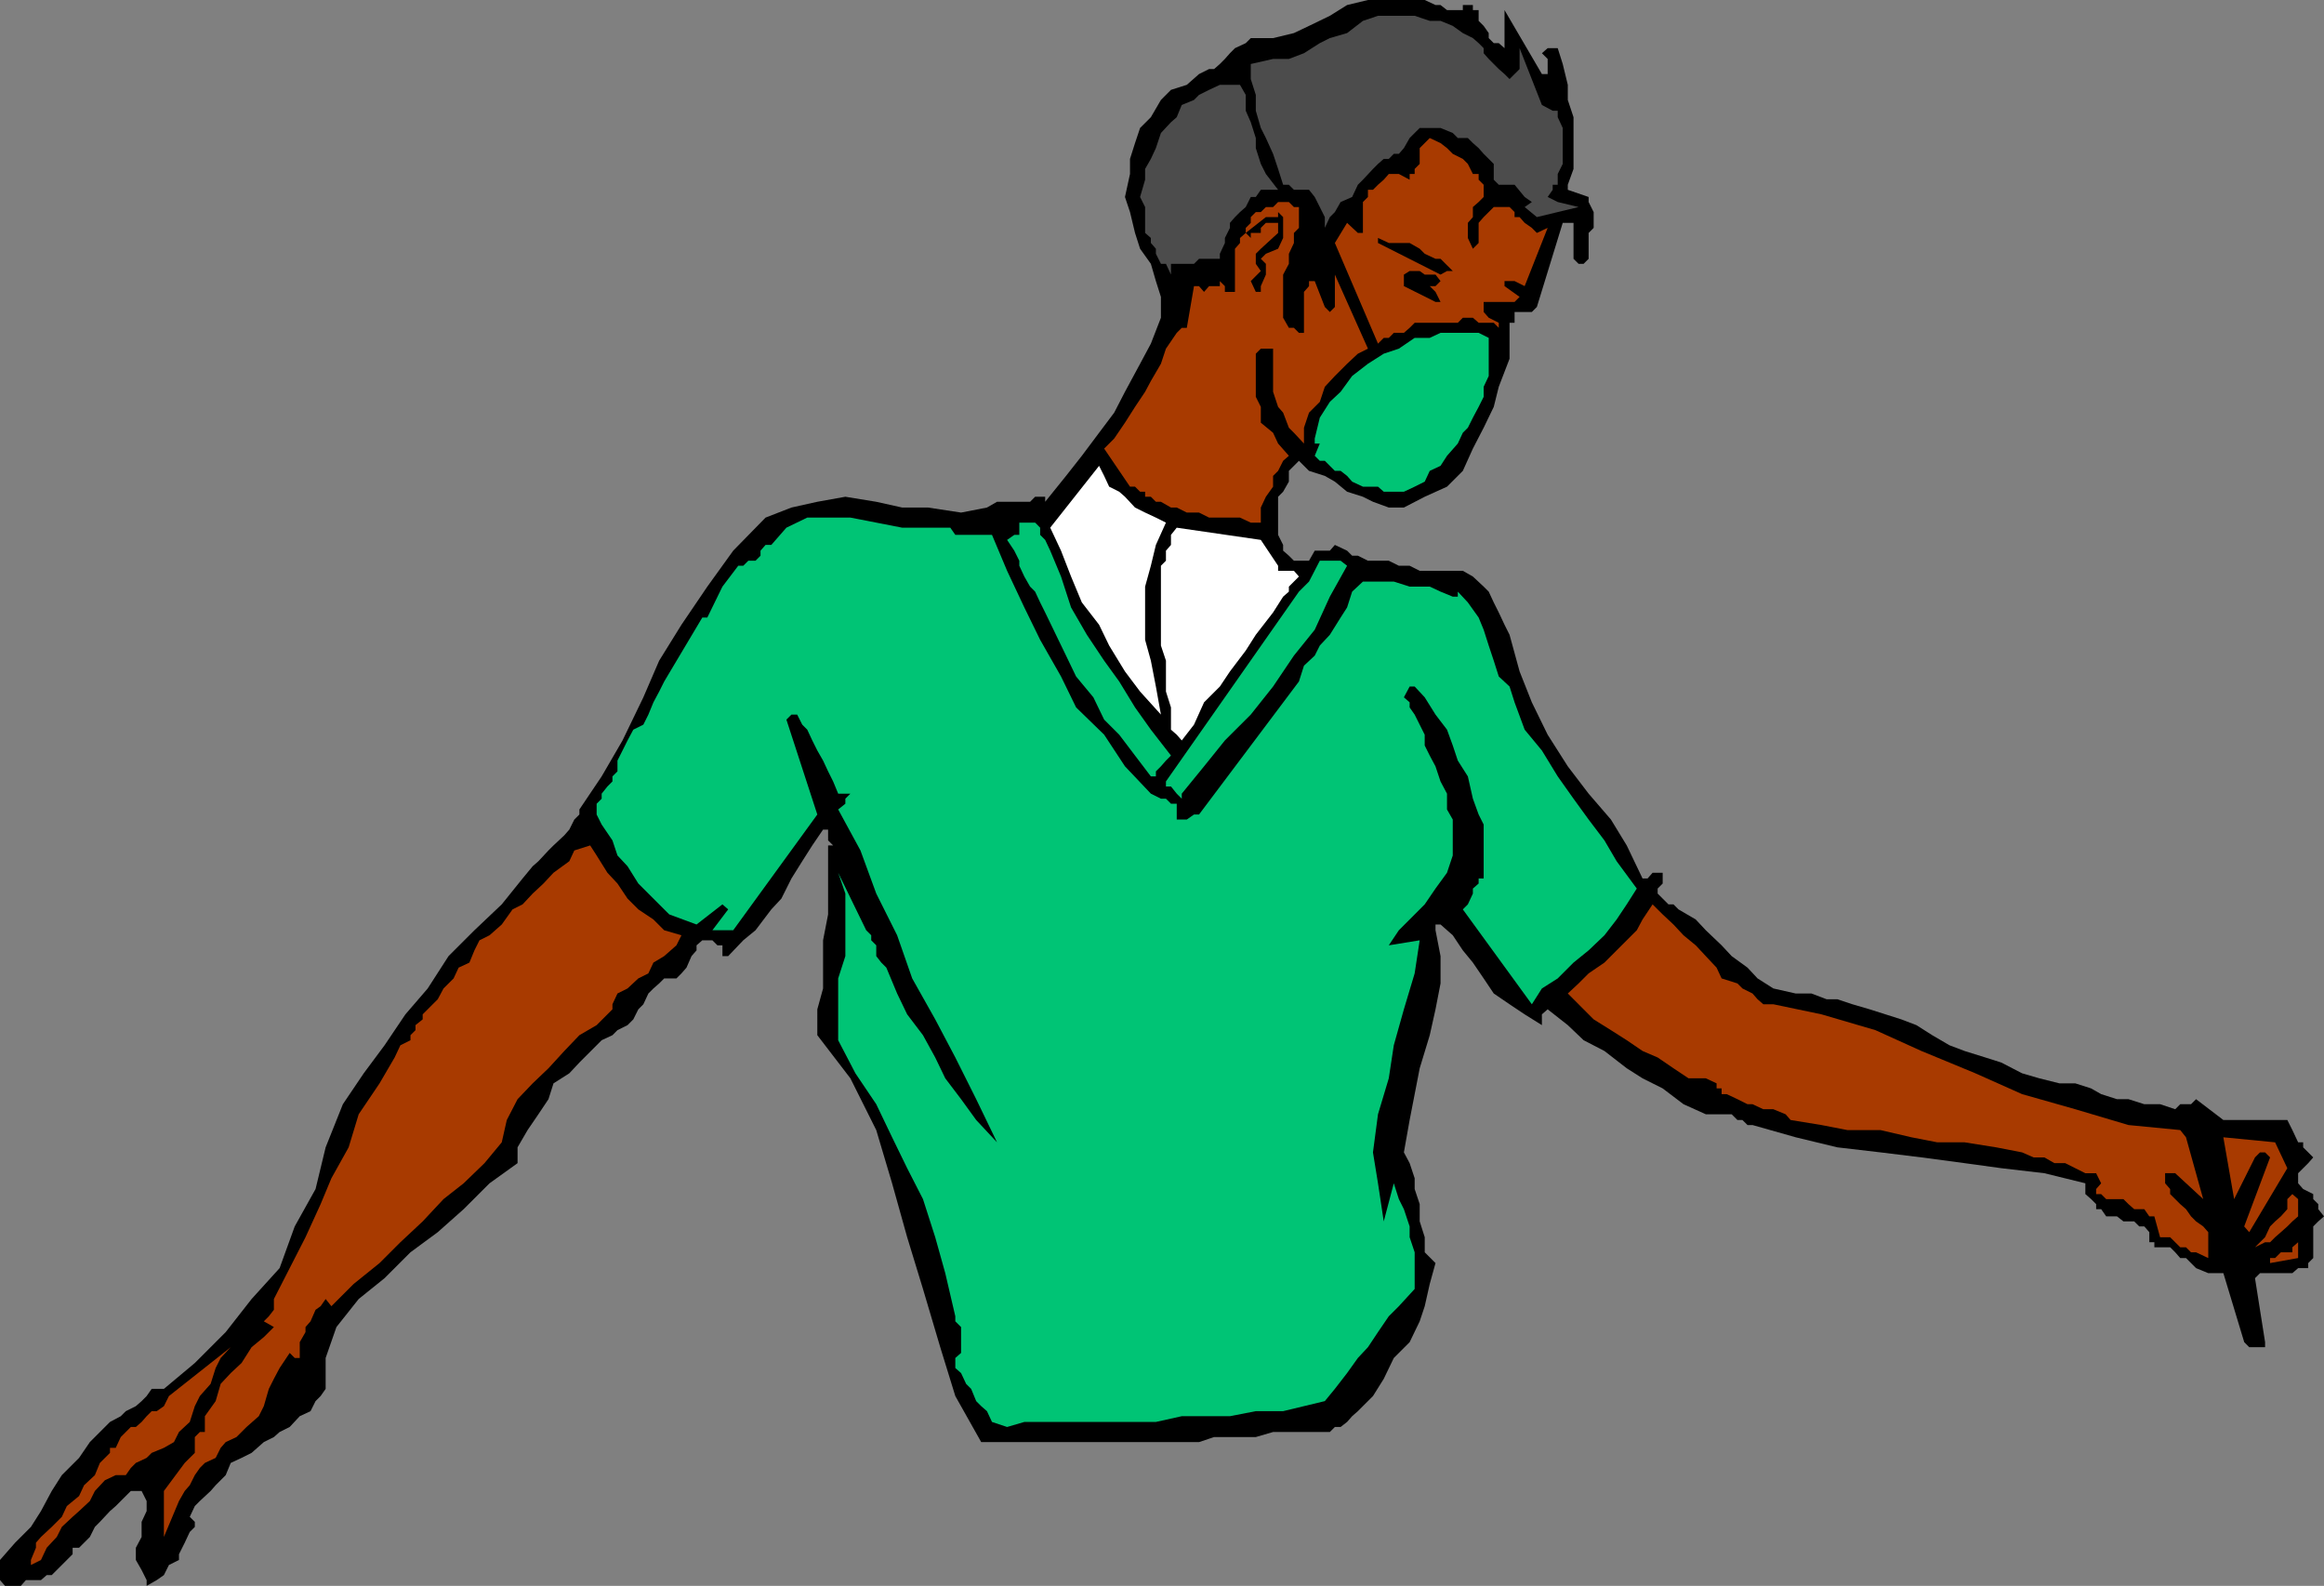 <svg xmlns="http://www.w3.org/2000/svg" width="323.301" height="220.602"><rect width="100%" height="100%" fill="#808080" stroke="none"/><path d="M.7 220.602h2.198l.704-.801h2.097l.801-.7h.7l2.902-2.902v-.898H11l1.5-1.5.7-1.399.698-.703 1.403-1.5.8-.699 2.098-2.098h1.5l.7 1.399v1.398l-.7 1.5v2.102l-.8 1.5V217l.8 1.402.7 1.399v.8l1.402-.8 1-.7.699-1.402 1.398-.699v-.8l.801-1.598.7-1.5.703-.7v-.703l-.704-.699.704-1.5.699-.7 1.5-1.398.699-.8 1.398-1.403.704-1.699 1.5-.7 1.398-.698 1.7-1.5 1.402-.7.796-.703 1.403-.699 1.398-1.5 1.5-.7.7-1.398.703-.703.699-1v-4.297l1.5-4.3 3.097-3.903 3.602-2.898 3.602-3.602 3.796-2.797L64.5 168.2l3.602-3.597L72 161.8v-2.2l1.398-2.402 1.5-2.199 1.403-2.098L77 150.7l2.2-1.398 1.402-1.5 2.398-2.4.7-.703 1.5-.699.698-.7 1.403-.698.8-.801.7-1.399.699-.703.7-1.5.698-.699.801-.7.7-.698h1.703l.699-.7.699-.8.7-1.602.698-.8v-.7l.801-.7h1.403l.699.7h.699v1.5h.8l2.098-2.2 1.704-1.398 2.199-2.902 1.398-1.5 1.403-2.8 1.5-2.4 1.398-2.198 1.5-2.2h.7v1.5l.698.7h-.699v9.597l-.699 3.602v6.699l-.8 2.902V144l4.6 6 3.598 7.2 2.204 7.402 2.097 7.5 2.2 7.199 2.402 8.101 2.097 6.797 3.602 6.403h30.3l2.098-.7h5.801l2.403-.703H185l.7-.699h.8l.898-.7.704-.8.796-.7 2.102-2.1 1.5-2.4 1.398-2.898 2.204-2.203 1.398-2.898.7-2.102.698-3.097.801-2.903-1.5-1.5v-2.097l-.699-2.2V167.5l-.7-2.098v-1.5l-.698-2.101-.801-1.5.8-4.5.7-3.602.699-3.597 1.398-4.602.801-3.598.7-3.601V133l-.7-3.598v-.8h.7l1.703 1.5 1.398 2.097 1.398 1.703 1.5 2.2 1.403 2.097 2.199 1.5 2.102 1.403 2.398 1.5v-1.5l.8-.7 2.802 2.2 2.199 2.097 2.898 1.5 3.102 2.403L228.5 150l2.8 1.402 2.9 2.2 3.1 1.398h3.598l.801.8h.7l.703.7h.699l6 1.7 5.8 1.402 6 .699 5.7.699 6 .8 5.097.7 6 .7 5.704 1.402v1.5l.796.699.704.699v.7h.699l.699 1h1.5l.898.702h1.5l.704.7h.699l.699.8v1.399h.7v.699h2.198l.704.7.699.8h.8l.7.7.699.702 1.7.7h2.1l2.9 9.597.698.703h2.204v-.703l-1.403-8.898.7-.7h4.5l.8-.699h1.403v-.703l.699-.699v-4.398l.699-.7.8-.703-.8-1v-.699l-.7-.7v-.698l-1.402-.7-.699-.8v-1.403l.7-.699.703-.7.699-.8-.7-.7-.703-.698v-.7h-.699l-.8-1.703-.7-1.398h-8.898l-3.801-2.899-.7.7h-1.5l-.698.699-2.102-.7h-2.2l-2.198-.699H294.5l-2.2-.703-1.402-.797-2.199-.703H286.5l-2.8-.699-2.4-.7-2.902-1.5-2.199-.698-2.898-.903-2.102-.797-2.398-1.402-2.2-1.398-2.101-.801-4.398-1.399-2.403-.703-2.097-.699h-1.5l-2.102-.8h-2.2l-3.1-.7-2.2-1.398-1.398-1.5-2.204-1.602-1.398-1.5-2.2-2.098-1.402-1.5-2.398-1.402-.7-.7h-.698l-1.5-1.5v-.698l.699-.7v-1.5h-1.403l-.699.797h-.699l-2.2-4.597-2.198-3.602-3.102-3.598-2.898-3.8-2.801-4.403-2.2-4.5-1.703-4.297L210 88.301l-.7-1.399-.8-1.703-.7-1.398-.698-1.5-.704-.7-1.5-1.402-1.398-.797h-6l-1.398-.703h-1.5L193.199 78h-2.898l-1.403-.7h-.796l-.704-.698-1.699-.801-.699.8h-2.102L182.102 78H180l-.7-.7-.8-.698V75.8l-.7-1.399v-5.3l.7-.7.8-1.402v-1.5l1.4-1.398 1.402 1.398 2.199.7 1.398.8 1.7 1.402 2.203.7L191 69.8l2.2.8h2.1l2.9-1.5 3.1-1.402 2.2-2.199 1.398-3.098 1.5-2.902 1.403-2.898.699-2.801 1.5-3.899v-5h.7v-1.5h2.402l.699-.703L217.398 31h1.5v5l.704.7h.699L221 36v-3.598l.7-.703V29.5l-.7-1.398v-.7l-2.898-1V25.7l.796-2.199v-7.2l-.796-2.398v-2.101l-.704-2.899L216.7 6.7h-1.398l-.801.703.8.797v2.102h-.8l-5.2-8.899V6.7L208.5 6h-.7l-.698-.7v-.698l-.704-1-.699-.7v-1.5h-.8V.7H203.5v.703h-2.2L200.399.7h-.699l-1.5-.7h-7.898l-2.903.7L185 2.2l-2.898 1.402-2.102 1-2.898.699H174l-.7.699-1.5.7-.698.702-.704.797-.699.703-.8.7h-.7l-1.398.699-1.7 1.5-2.203.699-1.398 1.402-1.398 2.399-1.5 1.5-.704 2.101-.699 2.2v2.097l-.699 3.203.7 2.098.698 2.902.704 2.2 1.5 2.097.699 2.403.699 2.199v2.898l-1.398 3.602-1.5 2.8L156.5 54.5l-1.5 2.902-2.102 2.797-2.398 3.203-2.2 2.797-2.902 3.602v-.7H144l-.7.7h-4.6l-1.4.8-3.6.7-4.598-.7H125.5l-3.602-.8-4.296-.7-3.903.7-3.597.8L106.5 72l-4.5 4.602-3.602 5-3.597 5.3-3.102 5L89.5 97l-2.898 6-2.903 5-3.097 4.602v.699l-.704.699-.699 1.402-.699.797-1.5 1.403-.7.699-1.402 1.5-.796.699-1.403 1.7-2.898 3.6L66 129.403 62.398 133l-2.898 4.5-3.102 3.602-2.898 4.3-2.898 3.899-2.903 4.3-2.398 6-1.403 5.801-2.898 5.2-2.102 5.8L35 180.7l-3.602 4.602-4.296 4.3L22.8 193.2h-1.7l-.703 1-.699.703-.8.7-1.399.699-.7.699-1.5.8-2.8 2.802L11 202.8l-2.398 2.398-1.403 2.203-1.5 2.797-1.398 2.203-2.2 2.2L0 217v2.8l.7.802"/><path d="m162.898 177.8-1.398-2.1-2.2-2.2-1.402-2.098-1.398-2.203-2.2-2.398-1.402-2.2-2.398-1.402-2.2-2.199v.8l.7 1.4 1.5 2.202 1.602 1.399 2.199 1.398 1.398 2.403 1.5 1.5 1.403 2.097 2.199 1.5.699.703h.7v.7l.698.699M179.3 166.8h.7l-7.5-2.898-5.7-4.3-6.698-6L148.3 141.8l-5-6.399-11.102-11.101 2.2 3.601 2.902 4.297 2.8 3.903 3.2 3.597 3.597 3.602 3.602 3.8 3.8 3.598 3.598 3.602 2.204 2.199 2.796 2.402 2.204 1.399 2.398 2.199 2.898 1.402 2.903 1.5 2.8.7 3.2.699"/><path fill="#fff" d="m164.398 103 1.704-2.2 1.398-3.1 2.2-2.2 1.402-2.098L173.3 90.5l1.398-2.2 2.403-3.1L178.5 83l.8-.7v-.698l.7-.7.7-.703-.7-.797h-2.2V78.7l-2.402-3.597-11.699-1.7-.8 1v1.399l-.7.8V78l-.699.7v11.1l.7 2.102V96.2l.698 2.203v3.098l.801.7.7.8"/><path fill="#fff" d="m161.5 99.402-.7-3.902-.698-3.598L159.3 89v-7.398l.8-2.903.7-2.898 1.398-3.102L160.8 72l-1.5-.7-1.403-.698-1.398-1.5-.8-.7-1.4-.703-.698-1.5-.704-1.398-6.796 8.601 1.5 3.2L149 80.199l1.5 3.602 2.398 3.101 1.403 2.899 2.199 3.601 2.102 2.797 2.898 3.203"/><path fill="#00c475" d="m140.102 198.5 2.398-.7h18.3l3.598-.8h6.704l3.597-.7h3.801l2.898-.698 2.903-.7 1.398-1.703 1.7-2.199 1.5-2.098 1.402-1.5 1.398-2.101 1.5-2.2 1.403-1.402 2.199-2.398v-5.102l-.7-2.097v-1.5l-.8-2.403-.7-1.398-.703-2.2-1.398 5.301-.8-5.3-.7-4.301.7-5.301 1.5-5 .698-4.598 1.403-5 1.5-5 .699-4.601-4.3.699 1.402-2.098 1.5-1.5 2.097-2.101 1.5-2.2 1.602-2.199.8-2.402v-5l-.8-1.398v-2.2l-.903-1.703-.699-2.097-.8-1.5-.7-1.403v-1.5l-1.398-2.797-.7-1V97.7l-.8-.699.8-1.5h.7l1.398 1.5 1.5 2.402 1.602 2.098.8 2.2.7 2.1 1.398 2.2.7 3.102.8 2.199.7 1.398v7.5h-.7v.703l-.8.7v.699l-.7 1.5-.699.699 9.602 13.2 1.398-2.2 2.2-1.398 2.198-2.2L221 132.2l2.2-2.097 1.698-2.2 1.403-2.101 1.398-2.2-2.8-3.8-1.7-2.899L221 114l-2.102-2.898L216.7 108l-2.199-3.598-2.398-2.902-1.403-3.8-.699-2.2-1.5-1.398-.7-2.2-.698-2.101-.704-2.2-.699-1.699-1.5-2.101-1.398-1.5V83h-.7l-1.703-.7-1.5-.698h-2.796l-2.204-.7h-4.296l-1.5 1.399-.704 2.199-.898 1.402-1.5 2.399-1.398 1.5-.704 1.398-1.5 1.403-.699 2.199-13.898 18.5h-.7l-1 .699H163.7v-2.2h-.8l-.7-.698h-.699l-1.398-.7-3.602-3.8-2.898-4.403-3.903-3.797-2.097-4.3L144.699 89l-2.199-4.5-2.398-5.098-2.102-5h-5.102l-.699-1H125.5l-3.602-.703-3.597-.699h-6l-2.903 1.402-2.097 2.399h-.801l-.7.8v.7l-.698.699h-1l-.704.7h-.699l-2.199 2.902-2.102 4.3H97.7l-5.3 8.899-.7 1.398-.8 1.5-.7 1.703-.699 1.399-1.398.699-.801 1.5-.7 1.402-.703 1.399v1.5L85.2 108v.7l-.699.702-.8 1v.7l-.7.699v1.5l.7 1.398 1.5 2.203.698 2.098 1.403 1.5 1.5 2.402 2.898 2.899 1.403 1.398 3.796 1.403 3.602-2.801.8.699-2.198 2.902H102l11.7-16.101-4.302-13.2.704-.699h.796l.704 1.399.699.699.699 1.5.7 1.402.8 1.399.7 1.5.698 1.398.704 1.703h1.699l-.7.7v.699l-1 .8 3.098 5.7 2.2 6 2.902 5.8 2.097 6 3.204 5.7 2.796 5.3 2.903 5.801 2.898 6-2.898-3.101-2.102-2.899L131.5 150l-1.398-2.898-1.704-3.102-2.199-2.898-1.398-2.903-1.5-3.597-.7-.7-.703-.902v-1.5l-.699-.7v-.698l-.699-.7-3.898-8 1 2.899V133l-1 3.102v8.597l2.398 4.602 2.898 4.3 2.204 4.598 2.097 4.301 2.2 4.3 1.703 5.302 1.398 5 1.398 6v.699l.801.8v3.598l-.8.703v1.399l.8.699.7 1.5.703.7.699 1.702.699.7.8.699.7 1.5 2.102.699"/><path fill="#00c475" d="m164.398 110.402 3.102-3.8 2.898-3.602L174 99.402l3.102-3.902L180 91.2l2.898-3.598L185 83l2.398-4.3-.898-.7h-2.898l-1.5 2.902-.704.7-.699.699-18.5 26.398v.703h.7l.8 1 .7.7v-.7M160.8 107.3l.7-.698.7-.801.698-.7-2.796-3.601-2.204-3.098-2.199-3.601-2.097-2.899-2.403-3.601L149 84.5l-1.398-4.3-1.5-3.598-.704-1.5-.699-.7v-1L144 72.7h-2.2v1.703h-.698l-1 .7 1 1.5L141.8 78v.7l.699 1.5.8 1.402.7.699.7 1.5.698 1.398 1.5 3.102 1.403 2.898 1.398 2.903L152.102 97l1.5 3.102 2.097 2.097 2.2 2.903 2.203 2.898h.699v-.7M195.3 68.402l1.5-.703 1.4-.699.698-1.5 1.5-.7.903-1.398 1.5-1.703.699-1.5.7-.699.698-1.398.801-1.5.7-1.403v-1.398l.703-1.5V47l-1.403-.7h-5.3l-1.5.7H196.8l-2.2 1.5-2.101.7-2.2 1.402-2.198 1.699L186.5 54.5l-1.5 1.402-1.398 2.2-.704 2.898v.7h.704l-.704 1.702.704.7h.699l1.398 1.398h.801l.898.7.704.8 1.5.7h2.097l.801.702h2.8"/><path fill="#a83a00" d="m4.3 217.7 1.4-.7.8-1.7 1.398-1.5.704-1.398 1.5-1.402.898-.8 1.5-1.4.7-1.398 1.402-1.5 1.5-.703H17.5l.7-1 .698-.699 1.5-.7.704-.698 1.699-.7 1.398-.8.7-1.403 1.5-1.398.703-2.2.699-1.402 1.5-1.699.699-2.2.7-1.398 1.402-1.5L23.5 194.2l-.7 1.403-1 .699h-.698l-.704.699-.699.8-.8.7h-.7l-.699.7-.7.702-.698 1.5H15.3v.7l-1.403 1.398-.699 1.7-1.5 1.402-.699 1.5-1.7 1.398-.698 1.5-1.403 1.402-1.5 1.399-.699.8v.7L4.3 217v.7m18.5-3.9 2.098-5 .801-1.398.7-.8.703-1.403.699-1 .699-.699 1.5-.7.7-1.398.698-.8 1.5-.7 1.403-1.402L36 197l.7-1.398.698-2.403.704-1.398.796-1.5 1.403-2.102.699.703h.7V186.7l.8-1.398v-.7l.7-.8.698-1.602.704-.5.699-1 .8 1 3.098-3.097 3.602-2.903 2.898-2.898 3.102-2.899 2.898-3.101 2.801-2.2 2.898-2.8 2.403-2.899.699-3.101 1.5-2.899 2.102-2.203 2.199-2.097L78.5 146.2l2.102-2.2L83 142.602l2.2-2.2v-.703l.698-1.5 1.403-.699 1.5-1.398 1.398-.7.7-1.5 1.5-.902 1.703-1.5.699-1.398-2.403-.7-1.5-1.5-2.097-1.402-1.5-1.5-1.403-2.098-1.398-1.5L83 119l-.898-1.398-2.204.699-.699 1.5L77 121.402l-1.398 1.5-1.5 1.399-1.403 1.5-1.398.699-1.5 2.102-1.7 1.5-1.402.699-.699 1.398-.7 1.703-1.5.7-.698 1.5-1.403 1.398-.8 1.5-.7.7-.699.702-.7.7v.699l-1 .8v.7l-.698.699v.7l-1.403.702-.8 1.7-2.098 3.597L49.898 155l-1.398 4.602-2.398 4.3-1.5 3.598-2.102 4.602-2.2 4.3-2.198 4.297v1.5l-.704.903-.699.699 1.403.8L36.699 186 35 187.402l-1.398 2.2-1.5 1.398-1.403 1.5-.699 2.402L28.5 197v2.2h-.7l-.698.702v2.2l-.704.699-.699.699-2.898 3.902v7.2-.801M315.8 175.7l3.9-.7v-2.2l-.802.7v.7h-1.597l-.801.8h-.7v.7m-8.6-.7v-3.598l-.7-.8-1-.7-.7-.703-.698-1-.801-.699-.7-.7-.703-.698v-.7l-.699-.8v-1.403h1.403l3.898 3.602-2.398-8.602-.801-1-7.2-.699-7.402-2.2-7.398-2.1-6.5-2.9-7.5-3.1-6.403-2.9-7.5-2.198-6.699-1.403h-1.398L244.5 139l-.7-.8-1.402-.7-.699-.7-2.199-.698-.7-1.5-1.5-1.602-1.402-1.5-1.699-1.398-1.398-1.5-1.5-1.403-1.403-1.398-1.398 2.101-.8 1.5-1.4 1.399-1.402 1.398-1.699 1.703-2.199 1.5-1.398 1.399-1.5 1.398 2.199 2.203 1.398 1.399 2.403 1.5 2.199 1.398 2.199 1.5 2.102.903 2.199 1.5 2.097 1.398h2.403l1.5.7v.702h.699v.797h.7l1.5.703 1.402.7h.699l1.5.699h1.398l1.7.699.703.8 4.296.7 3.602.7h4.602l4.296 1 3.602.702h3.8l4.4.7 3.6.699 1.598.699h1.5l1.403.8h1.5l1.398.7 1.403.7h1.5l.699 1.402-.7.8v.7h.7l.699.699h2.398l.704.699.796.7h1.403l.699 1h.7l.8 2.902h1.398l.704.699.699.699h.8l.7.7h.699l1.7.8m6.5-1.5 1.402-.7h.699l.699-.698.8-.7.9-.8.698-.7.801-.703v-2.398l-.8-.7-.7.7v1.398l-.898 1-.801.703-.7.7-.698 1.5-.704.699-.699.699m-.801-2.098 5.301-8.902-1.699-3.598-7.2-.703 1.5 8.602 2.9-5.801.698-.7h.704l.699.7-3.602 9.602.7.8M174 72.7h1.398v-2.098l.704-1.5 1-1.403v-1.5l.699-.699.699-1.398.8-.7-1.5-1.703-.698-1.5-1.704-1.398v-2.2L174.7 55.2v-6l.7-.699h1.703v6l.699 2.102.699.8.8 2.098.7.7 1.398 1.5v-2.2l.704-2.098 1.5-1.5.699-2.101 1.398-1.5 1.7-1.7 1.5-1.402 1.402-.699-4.602-10.3v4.5l-.699.702-.7-.703-1.402-3.597h-.796v.699l-.704.8v5.7h-.699l-.699-.7h-.7l-.8-1.402v-6l.8-1.5v-1.398l.7-1.5v-1.399l.7-.703v-2.898h-.7l-.7-.7h-1.5l-.698.7h-1l-.704.699h-.699l-.699.7v.8l-.7.7v.702l-.8.7v.699l-.7.8v6h-1.402v-.8l-.699-.7v.7h-1.5l-.699.8-.7-.8h-.698l-1 5.8h-.704l-.699.7-1.5 2.199-.699 2.102L160.102 53l-.801 1.5-1.403 2.102L156.5 58.8 155 61l-1.398 1.402 3.597 5.297h.7l.703.703h.699v.7h.8l.7.699h.699l1.398.8h.801l1.403.7h1.699l1.398.699h4.301l1.5.7m17.7-24.9.8-.8h.7l.698-.7h1.403l.8-.698.7-.7h6l.699-.703h1.398l.801.703h2.102l.699.7v-.7l-1.398-.703-.704-.797V42h4.301l.7-.7-2.098-1.5h-.801.8v-.698h1.4l1.402.699 3.199-8.102-1.5.703-.7-.703-1-.699-.703-.8h-.699v-.7l-.699-.7h-2.2l-.698.7-.704.7-.699.8v2.8l-.8.802-.7-1.5V31l.7-.8v-1.4l.8-.698.7-.7V25.7l-.7-.699v-.8h-.8l-.7-1.4-.699-.698-1.398-.7-.801-.8-.903-.7-1.5-.703-.699.703-.699.7V22.8l-.7.699v.7h-.698v.8l-1.5-.8h-1.403l-.699.8-.8.7-.7.702h-.7v1l-.698.7v4.3h-.704l-1.5-1.402-1.699 2.8 6 14"/><path d="m200.398 42-.699-1.398-.8-.801h.8l.7-.7h.902-.903l-.699-.902h-1.5l-.699-.5h-1.398l-.801.5v1.602L199.699 42h.7m-25.001-1.398V39.8l.704-1.602v-1.5l-.704-.699.704-.7 1.699-.698.699-1.5v-2.903l-.7-.699v.7h-1.698l-2.801 2.202.699.7v-.7h1.398V31.7l.704-.699h1.699v1.402l-2.403 2.2-.699.699V36.7l.7 1L174 39.102l.7 1.5h.698m25-2.402.903-.5h.8l-1.703-1.7h-.699l-1.5-.7-.699-.698-1.398-.801h-2.903l-1.5-.7v.7l8.7 4.398"/><path fill="#4c4c4c" d="M162.898 38.2v-1.5h3.204l.699-.7h2.898v-.7l.7-1.5v-.698l.703-1.403V31l.699-.8.699-.7.8-.7.7-1.398h.7l.698-1h2.403l-1.7-2.203-.703-1.398-.699-2.2V19.2L174 17l-.7-1.598V13.2l-.8-1.398h-2.8l-1.5.699-1.4.7-.698.702-1.704.7-.699 1.699-.8.699-1.399 1.5-.7 2.102-.698 1.5-.801 1.398V25l-.7 2.402.7 1.399v3.601l.8.7v.699l.7.8v.7l.699 1.398h.7l.698 1.5M184.3 31.7l.7-1.5.7-.7.8-1.398 1.602-.7.796-1.703.704-.699L191 23.5l.7-.7.8-.698h.7l.698-.7h.704l.699-.8.8-1.403 1.399-1.398h2.898l1.704.699.699.7h1.398l.7.702.8.7.7.8.703.7.699.699V25l.699.7h2.2l1.402 1.702 1 .7-1 .699 1.699 1.398 5.8-1.398-2.902-.7-1.398-.699.699-1V25.7h.7v-1.5l.698-1.398v-5l-.699-1.5v-1.7.801H216l-1.5-.8-3.102-7.903v2.903L210 11l-.7-.7-.8-.698-.7-.7-.698-.703-.704-.797V6.7L205.7 6l-.8-.7-1.399-.698-1.398-1-1.704-.7h-1.5l-2.097-.703H191.7l-2.097.703-2.204 1.7L185 5.3l-1.398.7-2.204 1.402-2.097.797h-2.2L174 8.902V11l.7 2.2v2.202l.698 2.399.704 1.398 1 2.203.699 2.098.699 2.2h.8l.7.702h2.102l.796 1 .704 1.399.699 1.398v1.5"/></svg>

